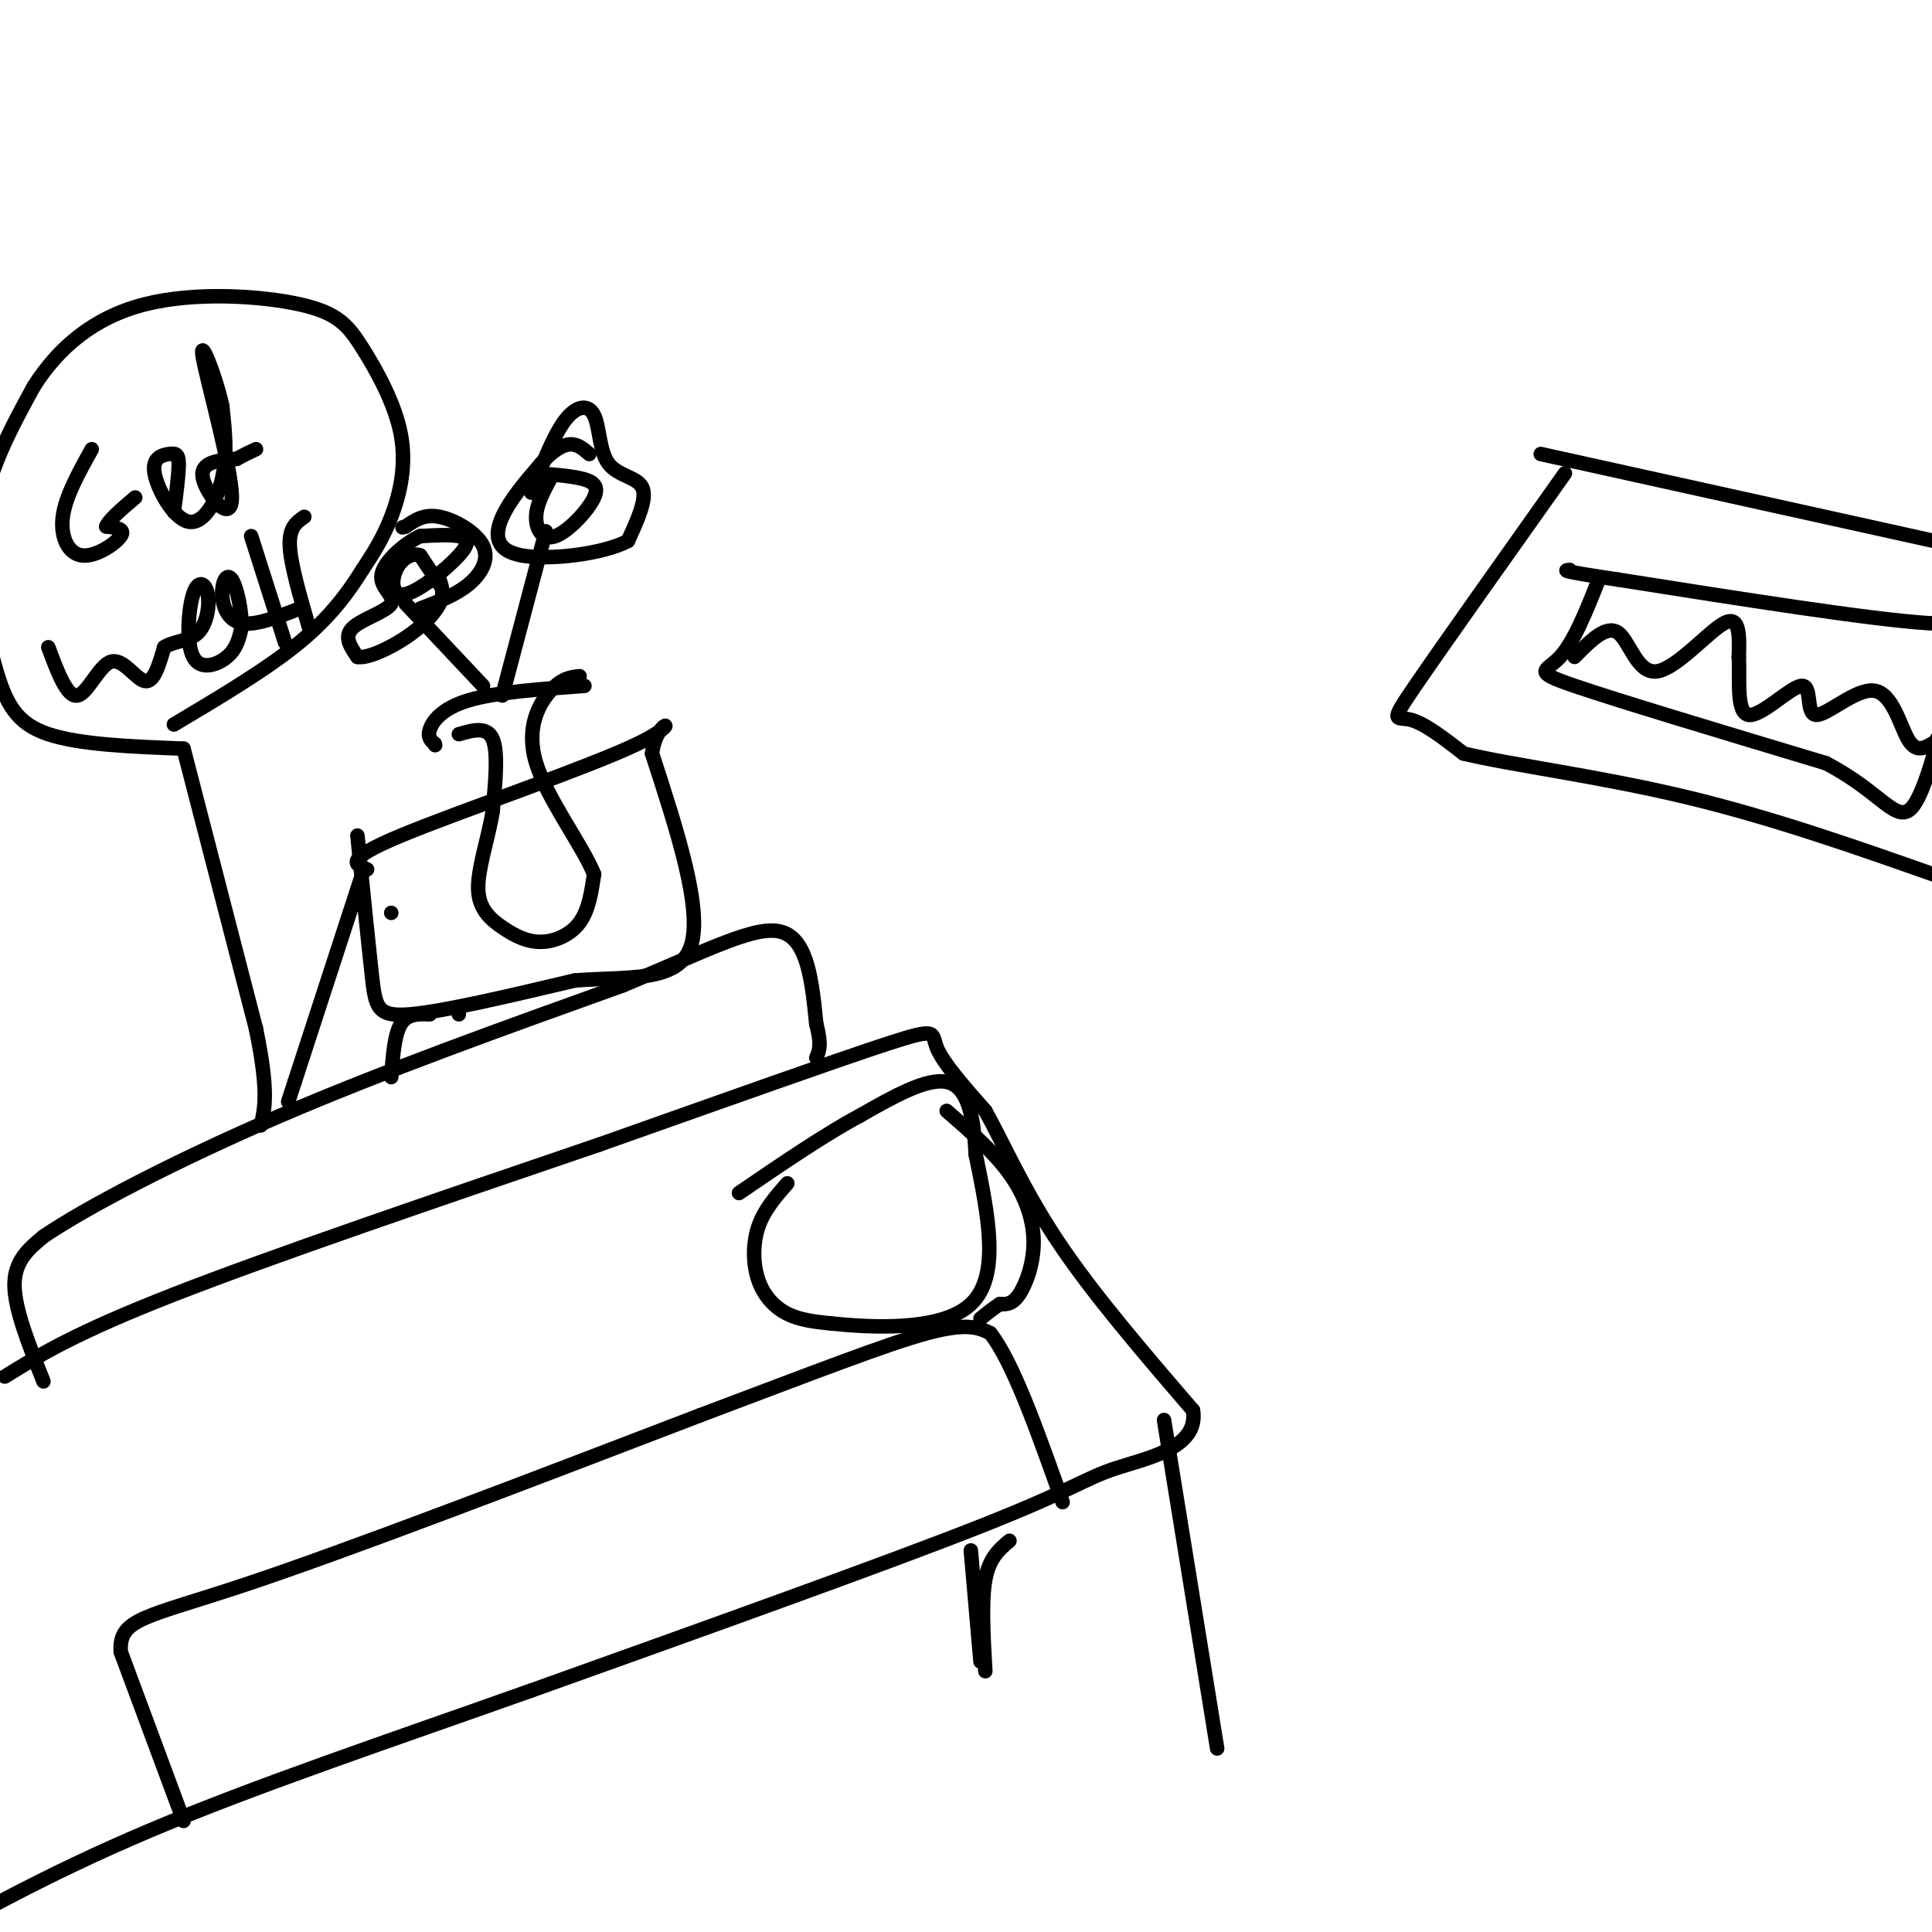 <svg viewBox='0 0 400 400' version='1.1' xmlns='http://www.w3.org/2000/svg' xmlns:xlink='http://www.w3.org/1999/xlink'><g fill='none' stroke='#000000' stroke-width='3' stroke-linecap='round' stroke-linejoin='round'><path d='M1,285c7.250,-4.500 14.500,-9.000 35,-17c20.500,-8.000 54.250,-19.500 88,-31'/><path d='M124,237c26.714,-9.452 49.500,-17.583 60,-21c10.500,-3.417 8.714,-2.119 10,1c1.286,3.119 5.643,8.060 10,13'/><path d='M204,230c3.644,6.467 7.756,16.133 15,27c7.244,10.867 17.622,22.933 28,35'/><path d='M247,292c1.274,7.821 -9.542,9.875 -16,12c-6.458,2.125 -8.560,4.321 -28,12c-19.440,7.679 -56.220,20.839 -93,34'/><path d='M110,350c-29.578,10.489 -57.022,19.711 -79,29c-21.978,9.289 -38.489,18.644 -55,28'/><path d='M241,294c0.000,0.000 11.000,68.000 11,68'/><path d='M209,319c-2.083,1.750 -4.167,3.500 -5,8c-0.833,4.500 -0.417,11.750 0,19'/><path d='M201,321c0.000,0.000 2.000,23.000 2,23'/><path d='M9,286c-3.000,-7.500 -6.000,-15.000 -6,-20c0.000,-5.000 3.000,-7.500 6,-10'/><path d='M9,256c8.667,-5.911 27.333,-15.689 49,-25c21.667,-9.311 46.333,-18.156 71,-27'/><path d='M129,204c18.067,-7.489 27.733,-12.711 33,-11c5.267,1.711 6.133,10.356 7,19'/><path d='M169,212c1.167,4.333 0.583,5.667 0,7'/><path d='M38,377c0.000,0.000 -13.000,-35.000 -13,-35'/><path d='M25,342c-0.422,-7.000 5.022,-7.000 26,-14c20.978,-7.000 57.489,-21.000 94,-35'/><path d='M145,293c24.489,-9.222 38.711,-14.778 47,-17c8.289,-2.222 10.644,-1.111 13,0'/><path d='M205,276c4.667,5.833 9.833,20.417 15,35'/><path d='M163,245c-2.411,2.756 -4.821,5.512 -6,9c-1.179,3.488 -1.125,7.708 0,11c1.125,3.292 3.321,5.655 6,7c2.679,1.345 5.839,1.673 9,2'/><path d='M172,274c7.800,0.800 22.800,1.800 29,-4c6.200,-5.800 3.600,-18.400 1,-31'/><path d='M202,239c-0.378,-8.467 -1.822,-14.133 -6,-15c-4.178,-0.867 -11.089,3.067 -18,7'/><path d='M178,231c-7.167,3.833 -16.083,9.917 -25,16'/><path d='M196,230c4.863,4.226 9.726,8.452 13,13c3.274,4.548 4.958,9.417 5,14c0.042,4.583 -1.560,8.881 -3,11c-1.440,2.119 -2.720,2.060 -4,2'/><path d='M207,270c-1.333,0.833 -2.667,1.917 -4,3'/><path d='M38,155c0.000,0.000 15.000,58.000 15,58'/><path d='M53,213c2.667,13.000 1.833,16.500 1,20'/><path d='M38,155c-10.744,-0.411 -21.488,-0.821 -28,-3c-6.512,-2.179 -8.792,-6.125 -11,-14c-2.208,-7.875 -4.345,-19.679 -3,-30c1.345,-10.321 6.173,-19.161 11,-28'/><path d='M7,80c5.145,-8.097 12.507,-14.340 23,-17c10.493,-2.660 24.118,-1.738 32,0c7.882,1.738 10.020,4.291 13,9c2.980,4.709 6.802,11.576 8,18c1.198,6.424 -0.229,12.407 -2,17c-1.771,4.593 -3.885,7.797 -6,11'/><path d='M75,118c-2.667,4.289 -6.333,9.511 -13,15c-6.667,5.489 -16.333,11.244 -26,17'/><path d='M81,189c0.000,0.000 0.000,0.000 0,0'/><path d='M74,173c1.133,11.200 2.267,22.400 3,29c0.733,6.600 1.067,8.600 8,8c6.933,-0.600 20.467,-3.800 34,-7'/><path d='M119,203c10.978,-0.867 21.422,0.467 24,-7c2.578,-7.467 -2.711,-23.733 -8,-40'/><path d='M135,156c0.917,-7.690 7.208,-6.917 -3,-2c-10.208,4.917 -36.917,13.976 -49,19c-12.083,5.024 -9.542,6.012 -7,7'/><path d='M95,210c0.000,0.000 0.000,0.000 0,0'/><path d='M89,210c-2.333,-0.083 -4.667,-0.167 -6,2c-1.333,2.167 -1.667,6.583 -2,11'/><path d='M75,181c0.000,0.000 -14.000,43.000 -14,43'/><path d='M61,224c-2.333,7.167 -1.167,3.583 0,0'/><path d='M95,152c2.917,-0.833 5.833,-1.667 7,1c1.167,2.667 0.583,8.833 0,15'/><path d='M102,168c-0.885,5.516 -3.096,11.807 -3,16c0.096,4.193 2.500,6.289 5,8c2.500,1.711 5.096,3.038 8,3c2.904,-0.038 6.115,-1.439 8,-4c1.885,-2.561 2.442,-6.280 3,-10'/><path d='M123,181c-2.357,-5.893 -9.750,-15.625 -12,-23c-2.250,-7.375 0.643,-12.393 3,-15c2.357,-2.607 4.179,-2.804 6,-3'/><path d='M121,142c-9.222,0.667 -18.444,1.333 -24,3c-5.556,1.667 -7.444,4.333 -8,6c-0.556,1.667 0.222,2.333 1,3'/><path d='M90,154c0.167,0.500 0.083,0.250 0,0'/><path d='M104,144c0.000,0.000 9.000,-34.000 9,-34'/><path d='M100,142c0.000,0.000 -16.000,-17.000 -16,-17'/><path d='M114,99c-1.469,2.716 -2.938,5.432 -3,8c-0.062,2.568 1.282,4.987 4,4c2.718,-0.987 6.809,-5.381 8,-8c1.191,-2.619 -0.517,-3.463 -3,-4c-2.483,-0.537 -5.742,-0.769 -9,-1'/><path d='M110,102c2.309,-5.946 4.619,-11.892 7,-15c2.381,-3.108 4.834,-3.380 6,-1c1.166,2.380 1.045,7.410 3,10c1.955,2.590 5.987,2.740 7,5c1.013,2.260 -0.994,6.630 -3,11'/><path d='M130,112c-5.107,2.726 -16.375,4.042 -22,3c-5.625,-1.042 -5.607,-4.440 -4,-8c1.607,-3.560 4.804,-7.280 8,-11'/><path d='M112,96c2.400,-2.689 4.400,-3.911 6,-4c1.600,-0.089 2.800,0.956 4,2'/><path d='M91,121c0.000,0.000 -4.000,-6.000 -4,-6'/><path d='M87,115c-1.701,-0.665 -3.953,0.673 -5,3c-1.047,2.327 -0.889,5.644 2,5c2.889,-0.644 8.509,-5.250 11,-8c2.491,-2.750 1.855,-3.643 0,-4c-1.855,-0.357 -4.927,-0.179 -8,0'/><path d='M87,111c-3.301,1.509 -7.555,5.281 -8,8c-0.445,2.719 2.919,4.386 2,6c-0.919,1.614 -6.120,3.175 -8,5c-1.880,1.825 -0.440,3.912 1,6'/><path d='M74,136c2.000,0.381 6.500,-1.667 10,-4c3.500,-2.333 6.000,-4.952 7,-7c1.000,-2.048 0.500,-3.524 0,-5'/><path d='M87,126c3.661,-1.399 7.321,-2.798 10,-5c2.679,-2.202 4.375,-5.208 3,-8c-1.375,-2.792 -5.821,-5.369 -9,-6c-3.179,-0.631 -5.089,0.685 -7,2'/><path d='M84,109c-1.167,0.333 -0.583,0.167 0,0'/><path d='M324,98c-12.733,17.956 -25.467,35.911 -31,44c-5.533,8.089 -3.867,6.311 -1,7c2.867,0.689 6.933,3.844 11,7'/><path d='M303,156c9.533,2.333 27.867,4.667 46,9c18.133,4.333 36.067,10.667 54,17'/><path d='M319,94c0.000,0.000 104.000,23.000 104,23'/><path d='M331,120c-2.556,6.444 -5.111,12.889 -8,16c-2.889,3.111 -6.111,2.889 3,6c9.111,3.111 30.556,9.556 52,16'/><path d='M378,158c11.644,6.000 14.756,13.000 18,9c3.244,-4.000 6.622,-19.000 10,-34'/><path d='M406,133c2.844,-5.778 4.956,-3.222 -7,-4c-11.956,-0.778 -37.978,-4.889 -64,-9'/><path d='M335,120c-12.333,-1.833 -11.167,-1.917 -10,-2'/><path d='M326,136c3.298,-3.357 6.595,-6.714 9,-5c2.405,1.714 3.917,8.500 8,8c4.083,-0.500 10.738,-8.286 14,-10c3.262,-1.714 3.131,2.643 3,7'/><path d='M360,136c0.253,4.296 -0.615,11.534 2,12c2.615,0.466 8.712,-5.842 11,-6c2.288,-0.158 0.768,5.834 3,6c2.232,0.166 8.216,-5.494 12,-5c3.784,0.494 5.367,7.141 7,10c1.633,2.859 3.317,1.929 5,1'/><path d='M400,154c1.000,0.000 1.000,-0.500 1,-1'/><path d='M19,93c-2.732,4.905 -5.464,9.810 -6,14c-0.536,4.190 1.125,7.667 4,8c2.875,0.333 6.964,-2.476 8,-4c1.036,-1.524 -0.982,-1.762 -3,-2'/><path d='M22,109c0.500,-1.333 3.250,-3.667 6,-6'/><path d='M36,106c0.516,-3.973 1.032,-7.945 1,-10c-0.032,-2.055 -0.614,-2.191 -2,-2c-1.386,0.191 -3.578,0.711 -3,4c0.578,3.289 3.925,9.347 7,10c3.075,0.653 5.879,-4.099 7,-9c1.121,-4.901 0.561,-9.950 0,-15'/><path d='M46,84c-1.388,-6.394 -4.856,-14.879 -4,-10c0.856,4.879 6.038,23.121 6,29c-0.038,5.879 -5.297,-0.606 -6,-4c-0.703,-3.394 3.148,-3.697 7,-4'/><path d='M49,95c1.833,-1.000 2.917,-1.500 4,-2'/><path d='M10,134c1.929,5.179 3.857,10.357 6,10c2.143,-0.357 4.500,-6.250 7,-7c2.500,-0.750 5.143,3.643 7,4c1.857,0.357 2.929,-3.321 4,-7'/><path d='M34,134c2.041,-1.332 5.145,-1.162 7,-3c1.855,-1.838 2.461,-5.683 2,-8c-0.461,-2.317 -1.990,-3.106 -3,0c-1.010,3.106 -1.503,10.105 0,13c1.503,2.895 5.001,1.684 7,0c1.999,-1.684 2.500,-3.842 3,-6'/><path d='M50,130c0.158,-3.270 -0.947,-8.443 -2,-10c-1.053,-1.557 -2.053,0.504 -2,3c0.053,2.496 1.158,5.427 4,6c2.842,0.573 7.421,-1.214 12,-3'/><path d='M52,111c0.000,0.000 7.000,22.000 7,22'/><path d='M63,107c-1.583,1.083 -3.167,2.167 -3,6c0.167,3.833 2.083,10.417 4,17'/></g>
</svg>